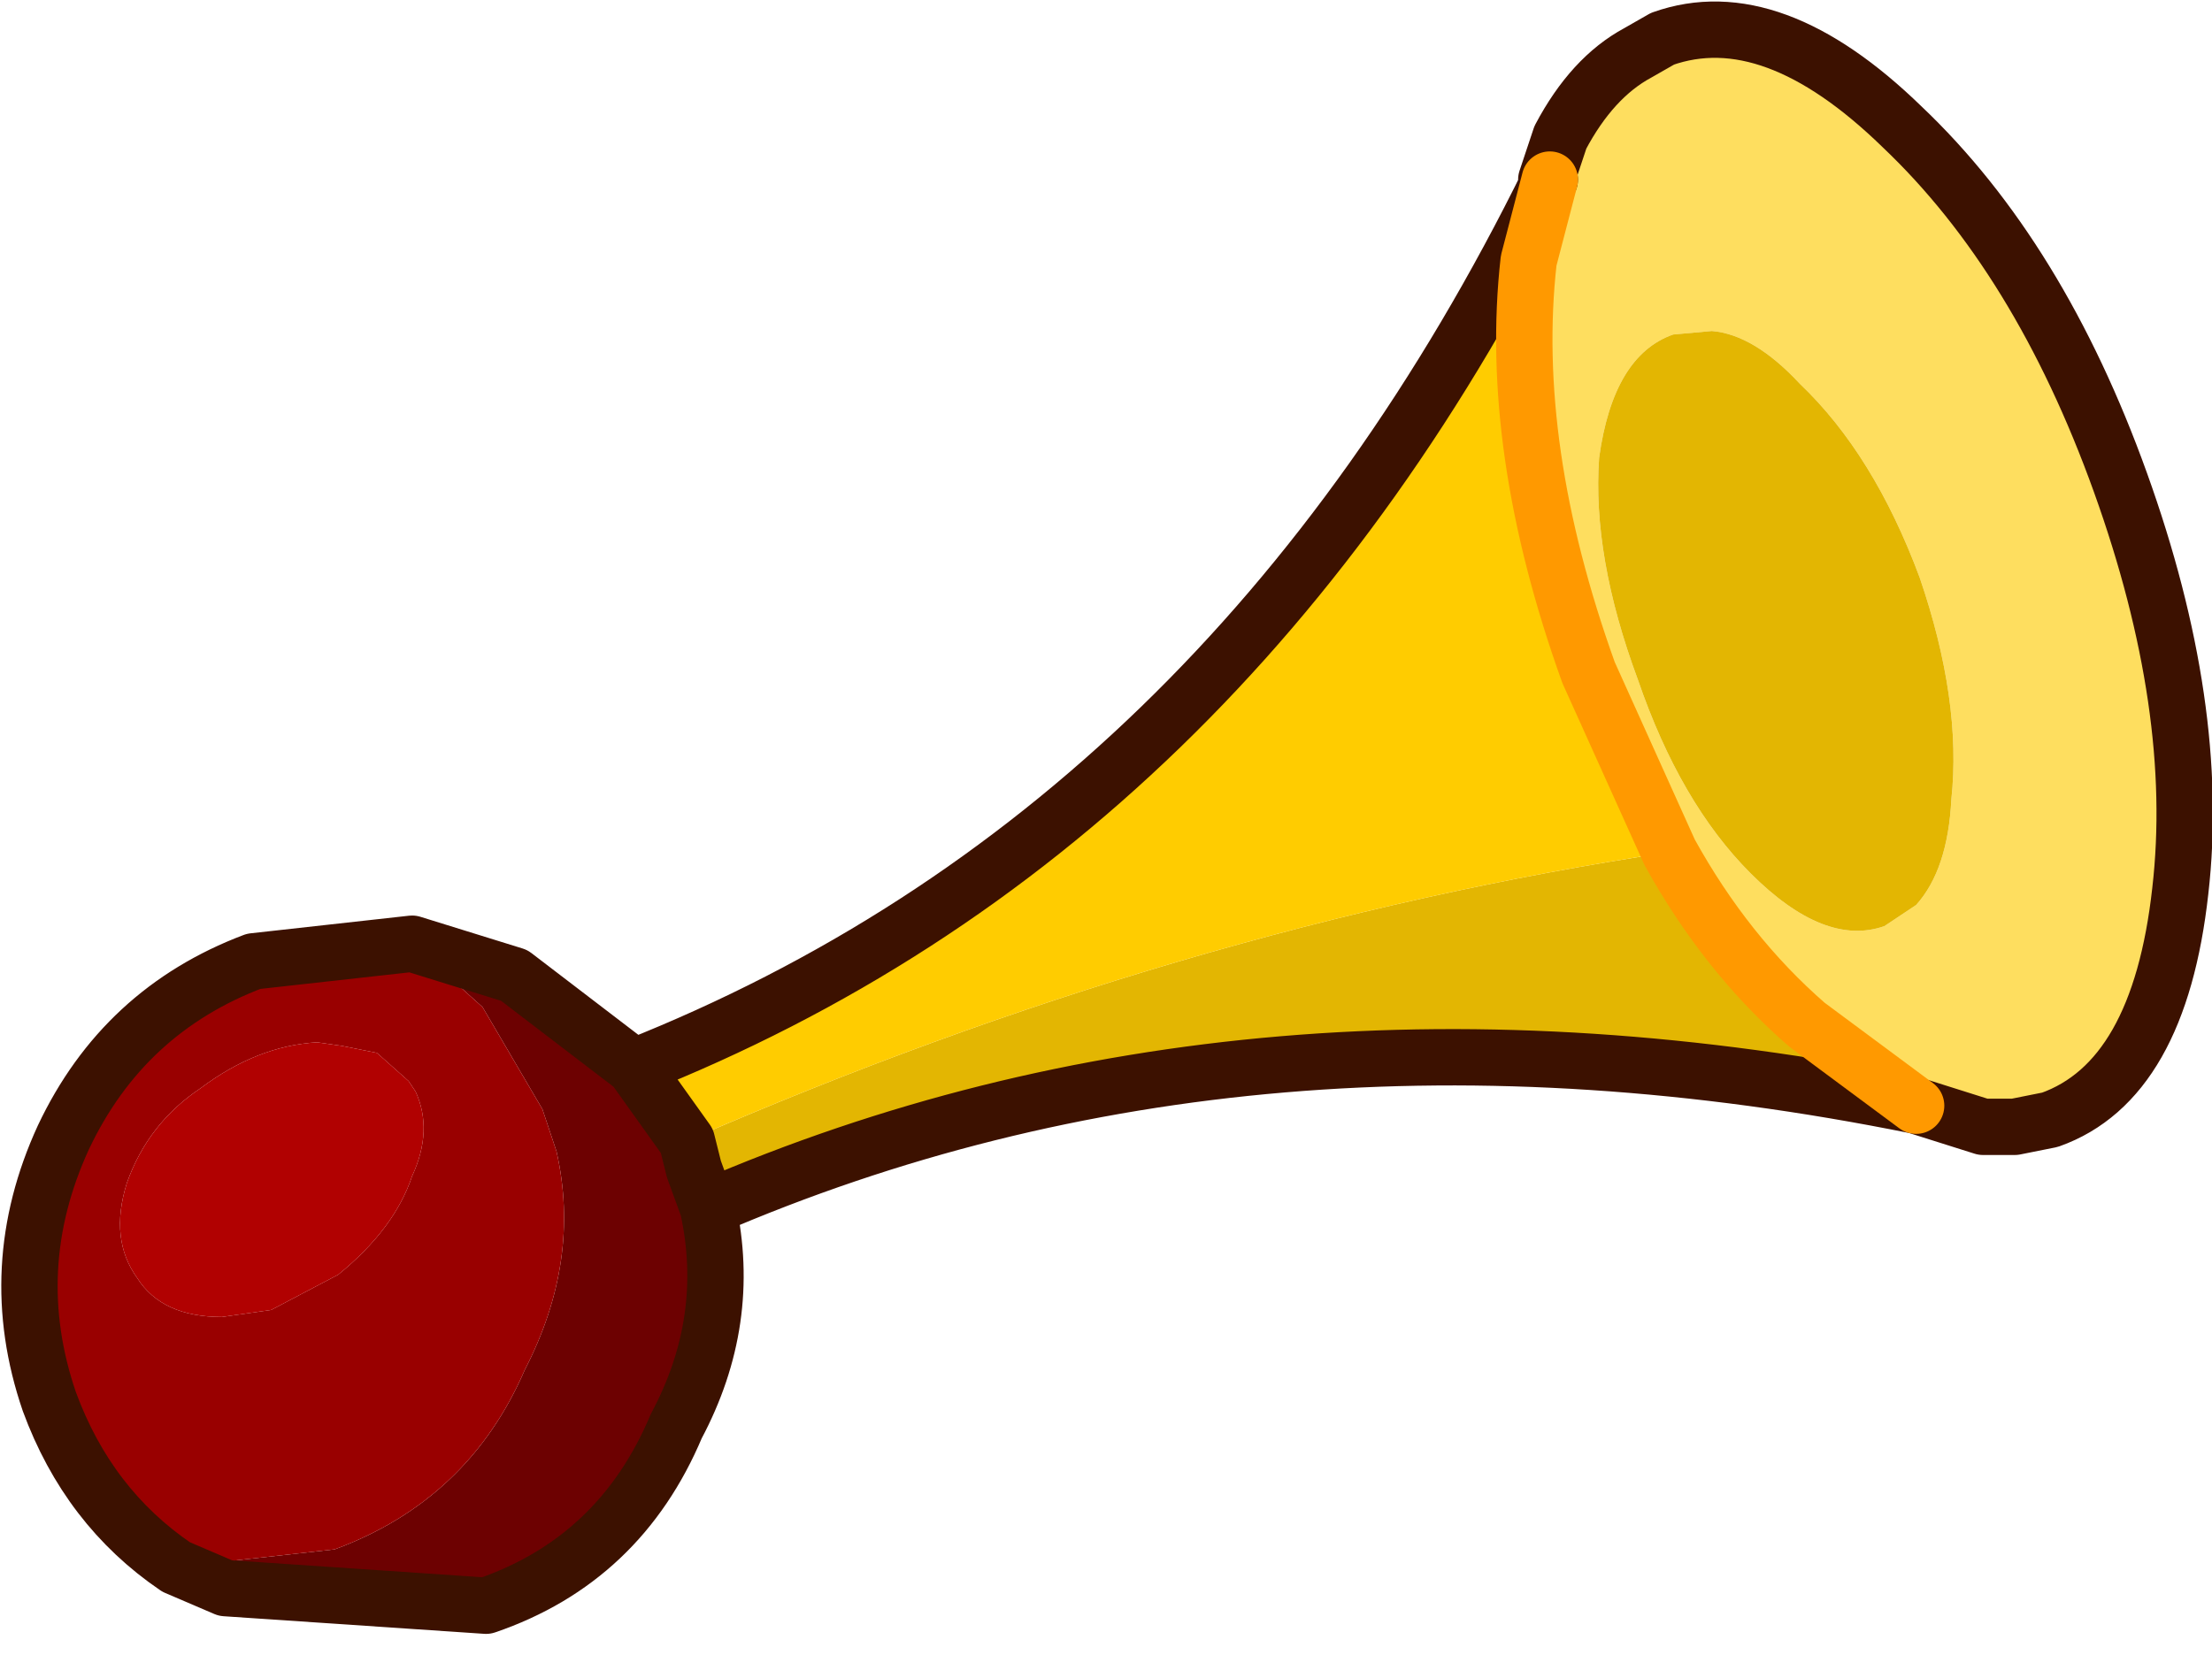 <?xml version="1.0" encoding="UTF-8" standalone="no"?>
<svg xmlns:xlink="http://www.w3.org/1999/xlink" height="23.5px" width="31.4px" xmlns="http://www.w3.org/2000/svg">
  <g transform="matrix(1.0, 0.0, 0.0, 1.0, 0.4, 0.4)">
    <path d="M21.6 2.15 L21.55 2.15 21.75 1.55 Q22.2 0.7 22.85 0.35 L23.2 0.15 Q24.75 -0.4 26.6 1.4 28.55 3.25 29.7 6.45 30.85 9.65 30.55 12.25 30.25 14.95 28.7 15.5 L28.2 15.6 27.75 15.6 26.8 15.3 25.25 14.15 Q24.1 13.15 23.3 11.7 L22.15 9.15 Q21.0 5.95 21.3 3.3 L21.6 2.15 M23.9 4.3 L23.35 4.35 Q22.5 4.65 22.3 6.1 22.2 7.5 22.85 9.25 23.45 11.0 24.45 12.0 25.5 13.05 26.35 12.75 L26.8 12.45 Q27.25 11.95 27.3 10.95 27.45 9.55 26.85 7.8 26.2 6.05 25.15 5.05 24.5 4.35 23.9 4.3" fill="#fede5f" fill-rule="evenodd" stroke="none"/>
    <path d="M26.8 15.3 Q17.4 13.4 9.65 16.75 L9.45 16.2 9.35 15.8 Q16.35 12.75 23.3 11.7 24.1 13.15 25.25 14.15 L26.8 15.3 M23.9 4.3 Q24.5 4.35 25.15 5.05 26.2 6.05 26.85 7.8 27.45 9.55 27.3 10.95 27.25 11.95 26.8 12.45 L26.35 12.75 Q25.5 13.05 24.45 12.0 23.45 11.0 22.85 9.25 22.2 7.5 22.3 6.1 22.5 4.65 23.35 4.35 L23.9 4.3" fill="#e3b602" fill-rule="evenodd" stroke="none"/>
    <path d="M8.6 14.75 Q17.05 11.4 21.6 2.15 L21.3 3.3 Q21.0 5.95 22.15 9.15 L23.3 11.7 Q16.35 12.75 9.35 15.8 L8.6 14.75" fill="#ffcc00" fill-rule="evenodd" stroke="none"/>
    <path d="M9.65 16.75 Q10.0 18.35 9.2 19.85 8.4 21.75 6.5 22.4 L2.8 22.15 2.1 21.85 4.35 21.6 Q6.25 20.9 7.05 19.05 7.85 17.5 7.5 15.95 L7.3 15.35 6.45 13.9 5.45 13.0 6.9 13.45 8.6 14.75 9.35 15.8 9.45 16.2 9.65 16.75" fill="#6d0101" fill-rule="evenodd" stroke="none"/>
    <path d="M2.1 21.85 Q0.85 21.0 0.3 19.5 -0.35 17.6 0.5 15.75 1.35 13.95 3.2 13.25 L5.45 13.0 6.45 13.9 7.3 15.35 7.5 15.95 Q7.85 17.5 7.05 19.05 6.25 20.9 4.35 21.6 L2.1 21.85 M5.5 15.1 L5.4 14.95 4.95 14.55 4.45 14.45 4.1 14.4 Q3.25 14.45 2.45 15.05 1.7 15.55 1.4 16.4 1.15 17.2 1.55 17.75 1.9 18.3 2.75 18.3 L3.45 18.2 4.4 17.7 Q5.2 17.05 5.45 16.3 5.75 15.65 5.5 15.1" fill="#990000" fill-rule="evenodd" stroke="none"/>
    <path d="M5.5 15.1 Q5.75 15.65 5.45 16.3 5.2 17.05 4.4 17.7 L3.45 18.2 2.75 18.3 Q1.9 18.3 1.55 17.75 1.15 17.2 1.4 16.4 1.7 15.55 2.45 15.05 3.25 14.45 4.1 14.4 L4.45 14.45 4.95 14.55 5.4 14.95 5.5 15.1" fill="#b10101" fill-rule="evenodd" stroke="none"/>
    <path d="M21.6 2.15 L21.55 2.15 21.75 1.55 Q22.2 0.7 22.85 0.35 L23.2 0.15 Q24.75 -0.4 26.6 1.4 28.55 3.25 29.7 6.45 30.85 9.65 30.55 12.25 30.25 14.95 28.7 15.5 L28.2 15.6 27.75 15.6 26.8 15.3 Q17.4 13.4 9.65 16.75 10.0 18.35 9.2 19.85 8.4 21.75 6.5 22.4 L2.8 22.15 2.1 21.85 Q0.85 21.0 0.3 19.5 -0.35 17.6 0.5 15.75 1.35 13.95 3.2 13.25 L5.45 13.0 6.9 13.45 8.6 14.75 Q17.05 11.4 21.6 2.15 M8.6 14.75 L9.35 15.8 9.45 16.2 9.65 16.75" fill="none" stroke="#3c1100" stroke-linecap="round" stroke-linejoin="round" stroke-width="0.8"/>
    <path d="M21.6 2.15 L21.3 3.3 Q21.0 5.95 22.15 9.15 L23.3 11.7 Q24.1 13.15 25.25 14.15 L26.8 15.3" fill="none" stroke="#ff9900" stroke-linecap="round" stroke-linejoin="round" stroke-width="0.8"/>
  </g>
</svg>
